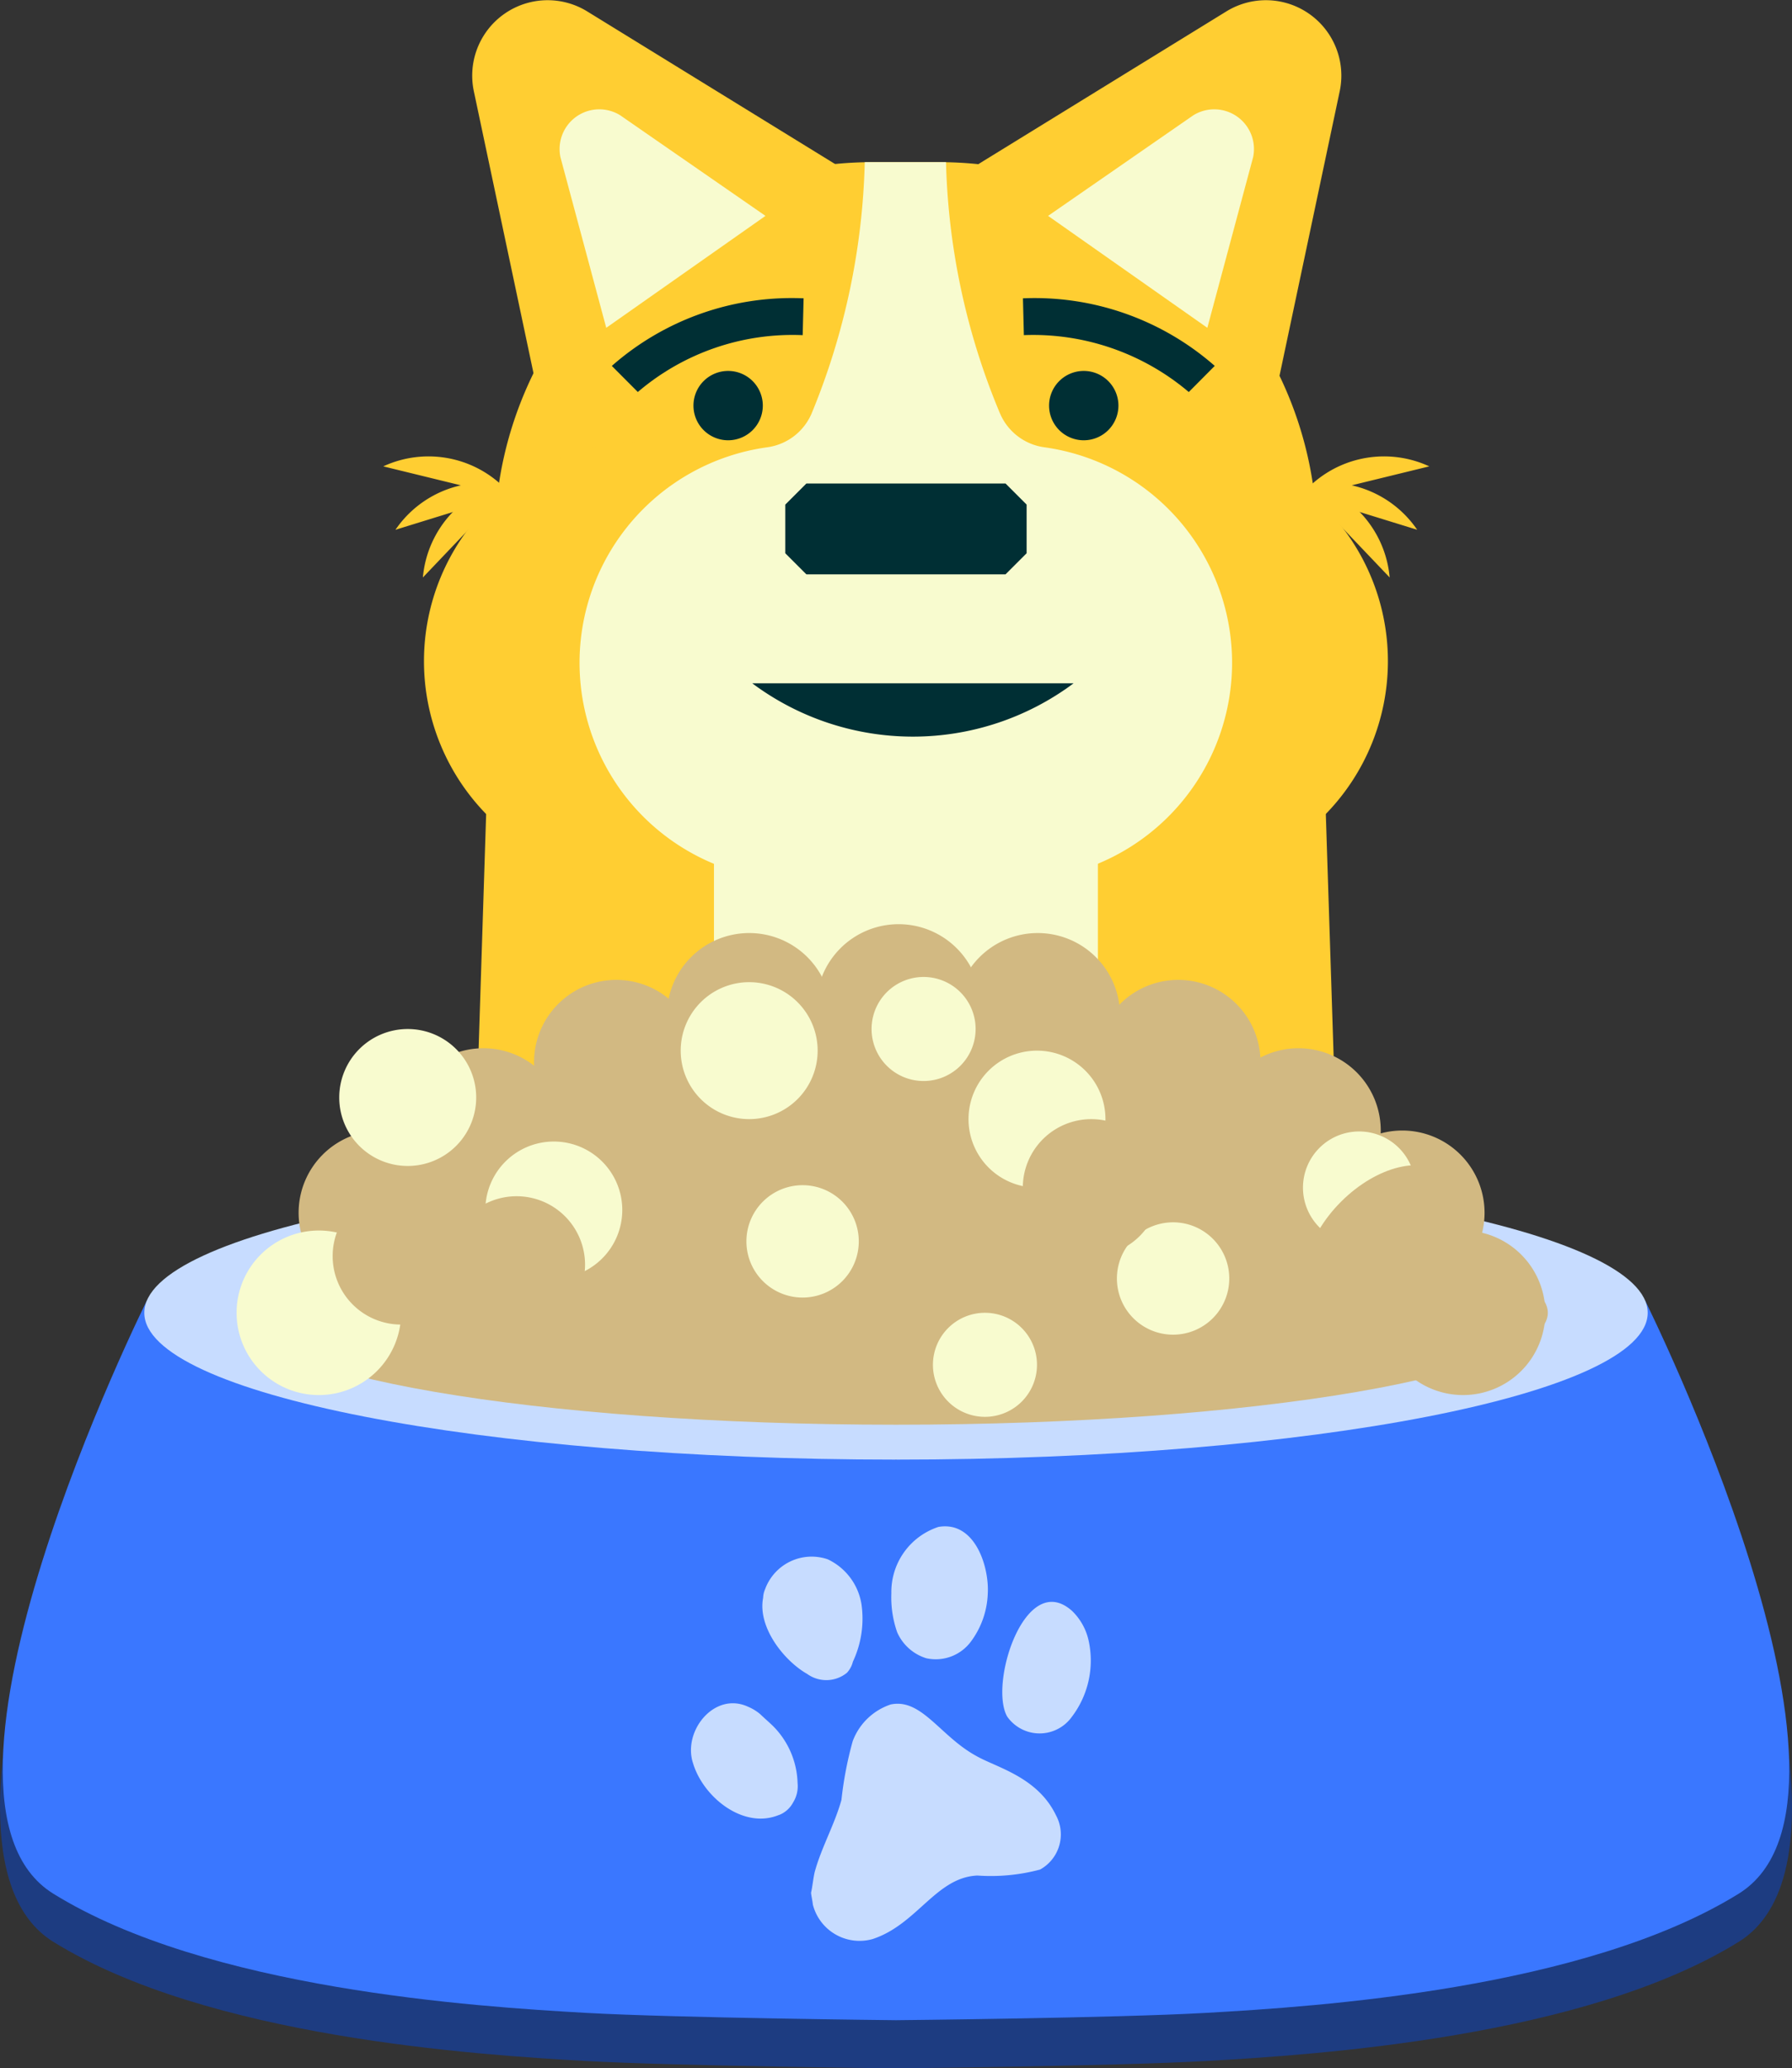 <svg id="Group_23412" data-name="Group 23412" xmlns="http://www.w3.org/2000/svg" xmlns:xlink="http://www.w3.org/1999/xlink" width="73.646" height="85" viewBox="0 0 73.646 85">
  <rect x="0" y="0" width="73.646" height="85" fill="#333333" stroke="none"/>
  <defs>
    <clipPath id="clip-path">
      <rect id="Rectangle_3992" data-name="Rectangle 3992" width="73.646" height="85" fill="none"/>
    </clipPath>
  </defs>
  <g id="Group_23411" data-name="Group 23411" clip-path="url(#clip-path)">
    <path id="Path_5937" data-name="Path 5937" d="M68.369,198.6l-31.546,6.688L5.278,198.6s-9.421,20.6-3.088,24.526,17.35,4.644,21.91,4.9c3.692.207,12.724.3,12.724.3s9.032-.089,12.724-.3c4.559-.256,15.577-.971,21.91-4.9S68.369,198.6,68.369,198.6" transform="translate(0 -143.325)" fill="#1d3c81"/>
    <path id="Path_5938" data-name="Path 5938" d="M67.906,192.061l-30.79,6.528-30.79-6.528S-3.85,212.5,2.483,216.427s17.35,4.644,21.91,4.9c3.692.207,12.724.3,12.724.3s9.032-.089,12.724-.3c4.559-.256,15.577-.971,21.91-4.9s-3.844-24.366-3.844-24.366" transform="translate(-0.294 -138.604)" fill="#3a77ff"/>
    <path id="Path_5939" data-name="Path 5939" d="M83.092,178.191c0,3.332-13.831,6.034-30.893,6.034s-30.893-2.7-30.893-6.034,13.831-6.034,30.893-6.034,30.893,2.7,30.893,6.034" transform="translate(-15.376 -124.24)" fill="#c7dcff"/>
    <path id="Path_5940" data-name="Path 5940" d="M89.628,181.919c0,2.538-11.994,4.6-26.788,4.6s-26.789-2.058-26.789-4.6,11.994-4.6,26.789-4.6,26.788,2.058,26.788,4.6" transform="translate(-26.017 -127.968)" fill="#d2b982"/>
    <path id="Path_5941" data-name="Path 5941" d="M122.287,261.226c1.821-.607,2.591-2.53,4.289-2.605a7.827,7.827,0,0,0,2.577-.246,1.65,1.65,0,0,0,.654-2.23c-.757-1.575-2.442-1.963-3.267-2.434-1.494-.811-2.251-2.386-3.526-2.12a2.516,2.516,0,0,0-1.561,1.507,14.98,14.98,0,0,0-.463,2.414c-.279,1.009-.825,1.957-1.1,2.966-.061.266-.089.586-.15.853.014.143.062.341.075.484a1.981,1.981,0,0,0,2.475,1.411" transform="translate(-86.409 -181.543)" fill="#c7dcff"/>
    <path id="Path_5942" data-name="Path 5942" d="M105.637,256.084c-1.446.6-3.1-.716-3.526-2.12-.443-1.316.873-2.973,2.264-2.326a1.927,1.927,0,0,1,.491.3c.191.184.348.314.539.5a3.448,3.448,0,0,1,1,2.332,1.264,1.264,0,0,1-.184.8,1.108,1.108,0,0,1-.586.518" transform="translate(-73.627 -181.495)" fill="#c7dcff"/>
    <path id="Path_5943" data-name="Path 5943" d="M114.392,234.676c-.948-.545-2.032-1.916-1.8-3.123a.975.975,0,0,1,.082-.355,2.037,2.037,0,0,1,2.571-1.228,2.47,2.47,0,0,1,1.391,1.861,4.158,4.158,0,0,1-.354,2.346,1.037,1.037,0,0,1-.245.457,1.341,1.341,0,0,1-1.643.041" transform="translate(-81.23 -165.889)" fill="#c7dcff"/>
    <path id="Path_5944" data-name="Path 5944" d="M131.595,228.118a2.813,2.813,0,0,1,1.936-2.728c1.507-.259,2.094,1.65,2.026,2.755a3.508,3.508,0,0,1-.682,1.943,1.8,1.8,0,0,1-1.841.7,1.928,1.928,0,0,1-1.2-1.07,4.322,4.322,0,0,1-.239-1.6" transform="translate(-94.963 -162.639)" fill="#c7dcff"/>
    <path id="Path_5945" data-name="Path 5945" d="M150.87,236.9c-1.93-1.752-3.443,2.987-2.679,4.331a1.628,1.628,0,0,0,2.659.006,3.822,3.822,0,0,0,.681-3.157,2.42,2.42,0,0,0-.662-1.18" transform="translate(-106.798 -170.685)" fill="#c7dcff"/>
    <path id="Path_5946" data-name="Path 5946" d="M70.316,117.078l-.6,18.715h35.656l-.585-18.135Z" transform="translate(-50.309 -84.491)" fill="#ffce32"/>
    <path id="Path_5947" data-name="Path 5947" d="M106.3,46.557l-.245-7.588A15.528,15.528,0,0,0,90.54,23.941H87.795a15.528,15.528,0,0,0-15.52,15.028l-.308,9.55Z" transform="translate(-51.936 -17.277)" fill="#ffce32"/>
    <path id="Path_5948" data-name="Path 5948" d="M93.212,83.277H71.605a9,9,0,1,1,0-18.008H93.212a9,9,0,1,1,0,18.008" transform="translate(-45.177 -47.102)" fill="#ffce32"/>
    <path id="Path_5949" data-name="Path 5949" d="M102.9,34.222a28.505,28.505,0,0,1-2.2-10.281H97.361a28.867,28.867,0,0,1-2.16,10.27,2.325,2.325,0,0,1-1.828,1.445,8.941,8.941,0,0,0,1.233,17.8H103.5a8.941,8.941,0,0,0,1.224-17.8,2.324,2.324,0,0,1-1.823-1.433" transform="translate(-61.822 -17.277)" fill="#f8fbcf"/>
    <path id="Path_5950" data-name="Path 5950" d="M125,75.1h-8.184l-.867-.867v-2l.867-.867H125l.867.867v2Z" transform="translate(-83.676 -51.496)" fill="#002f34"/>
    <path id="Path_5951" data-name="Path 5951" d="M156.607,15.551,144.174,6.793,154.444.469a3.1,3.1,0,0,1,4.66,3.282Z" transform="translate(-104.046 0.001)" fill="#ffce32"/>
    <path id="Path_5952" data-name="Path 5952" d="M154.755,20.5l5.974-4.137a1.632,1.632,0,0,1,2.452,1.727L161.3,25.1" transform="translate(-111.682 -11.628)" fill="#f8fbcf"/>
    <path id="Path_5953" data-name="Path 5953" d="M72.279,15.551,84.712,6.793,74.442.469a3.1,3.1,0,0,0-4.66,3.282Z" transform="translate(-50.308 0.001)" fill="#ffce32"/>
    <path id="Path_5954" data-name="Path 5954" d="M91.081,20.5l-5.974-4.137a1.632,1.632,0,0,0-2.452,1.727L84.537,25.1" transform="translate(-59.622 -11.628)" fill="#f8fbcf"/>
    <path id="Path_5955" data-name="Path 5955" d="M191.779,69.1l5.36-1.31a4.424,4.424,0,0,0-5.36,1.31" transform="translate(-138.4 -48.624)" fill="#ffce32"/>
    <path id="Path_5956" data-name="Path 5956" d="M190.3,71.609l5.272,1.629a4.425,4.425,0,0,0-5.272-1.629" transform="translate(-137.33 -51.466)" fill="#ffce32"/>
    <path id="Path_5957" data-name="Path 5957" d="M191.514,70.9l3.806,3.995a4.425,4.425,0,0,0-3.806-3.995" transform="translate(-138.209 -51.163)" fill="#ffce32"/>
    <path id="Path_5958" data-name="Path 5958" d="M61.95,69.1l-5.36-1.31a4.424,4.424,0,0,1,5.36,1.31" transform="translate(-40.839 -48.624)" fill="#ffce32"/>
    <path id="Path_5959" data-name="Path 5959" d="M63.662,71.609,58.39,73.238a4.425,4.425,0,0,1,5.272-1.629" transform="translate(-42.138 -51.466)" fill="#ffce32"/>
    <path id="Path_5960" data-name="Path 5960" d="M66.244,70.9l-3.806,3.995A4.425,4.425,0,0,1,66.244,70.9" transform="translate(-45.059 -51.163)" fill="#ffce32"/>
    <path id="Path_5961" data-name="Path 5961" d="M157.75,56.195a1.425,1.425,0,1,1-1.425-1.425,1.425,1.425,0,0,1,1.425,1.425" transform="translate(-111.786 -39.526)" fill="#002f34"/>
    <path id="Path_5962" data-name="Path 5962" d="M105.241,56.195a1.425,1.425,0,1,1-1.425-1.425,1.425,1.425,0,0,1,1.425,1.425" transform="translate(-73.892 -39.526)" fill="#002f34"/>
    <path id="Path_5963" data-name="Path 5963" d="M157.861,47.888a9.891,9.891,0,0,0-6.777-2.338l-.038-1.513a11.22,11.22,0,0,1,7.882,2.777Z" transform="translate(-109.006 -31.777)" fill="#002f34"/>
    <path id="Path_5964" data-name="Path 5964" d="M91.405,47.886l-1.069-1.072a11.193,11.193,0,0,1,7.882-2.778l-.038,1.514a9.787,9.787,0,0,0-6.775,2.336" transform="translate(-65.192 -31.776)" fill="#002f34"/>
    <rect id="Rectangle_3991" data-name="Rectangle 3991" width="15.778" height="19.365" transform="translate(29.342 34.061)" fill="#f8fbcf"/>
    <path id="Path_5965" data-name="Path 5965" d="M147.838,141.149a3.381,3.381,0,1,1-3.381-3.381,3.382,3.382,0,0,1,3.381,3.381" transform="translate(-101.809 -99.423)" fill="#d2b982"/>
    <path id="Path_5966" data-name="Path 5966" d="M127.293,139.84a3.381,3.381,0,1,1-3.381-3.381,3.382,3.382,0,0,1,3.381,3.381" transform="translate(-86.982 -98.478)" fill="#d2b982"/>
    <path id="Path_5967" data-name="Path 5967" d="M105.239,141.149a3.381,3.381,0,1,1-3.381-3.381,3.381,3.381,0,0,1,3.381,3.381" transform="translate(-71.067 -99.423)" fill="#d2b982"/>
    <path id="Path_5968" data-name="Path 5968" d="M85.614,148.064a3.381,3.381,0,1,1-3.381-3.381,3.381,3.381,0,0,1,3.381,3.381" transform="translate(-56.904 -104.413)" fill="#d2b982"/>
    <path id="Path_5969" data-name="Path 5969" d="M65.99,158.157a3.381,3.381,0,1,1-3.381-3.381,3.381,3.381,0,0,1,3.381,3.381" transform="translate(-42.742 -111.697)" fill="#d2b982"/>
    <path id="Path_5970" data-name="Path 5970" d="M50.851,170.306a3.381,3.381,0,1,1-3.381-3.381,3.382,3.382,0,0,1,3.381,3.381" transform="translate(-31.817 -120.464)" fill="#d2b982"/>
    <path id="Path_5971" data-name="Path 5971" d="M168.584,148.064a3.381,3.381,0,1,1-3.382-3.381,3.381,3.381,0,0,1,3.382,3.381" transform="translate(-116.781 -104.413)" fill="#d2b982"/>
    <path id="Path_5972" data-name="Path 5972" d="M186.34,158.157a3.381,3.381,0,1,1-3.381-3.381,3.381,3.381,0,0,1,3.381,3.381" transform="translate(-129.595 -111.697)" fill="#d2b982"/>
    <path id="Path_5973" data-name="Path 5973" d="M201.665,170.306a3.381,3.381,0,1,1-3.381-3.381,3.382,3.382,0,0,1,3.381,3.381" transform="translate(-140.654 -120.464)" fill="#d2b982"/>
    <path id="Path_5974" data-name="Path 5974" d="M210.637,185.068a3.381,3.381,0,1,1-3.381-3.381,3.381,3.381,0,0,1,3.381,3.381" transform="translate(-147.129 -131.117)" fill="#d2b982"/>
    <path id="Path_5975" data-name="Path 5975" d="M44.088,164.742l22.833-.39H80.945l11.883-.287-3.9-6.5-9.988-5.722-7.855-1.925-8.476.26L55.685,153.3l-9.052,5.982Z" transform="translate(-31.817 -108.189)" fill="#d2b982"/>
    <path id="Path_5976" data-name="Path 5976" d="M41.693,185.068a3.381,3.381,0,1,1-3.381-3.381,3.381,3.381,0,0,1,3.381,3.381" transform="translate(-25.208 -131.117)" fill="#f8fbcf"/>
    <path id="Path_5977" data-name="Path 5977" d="M77.289,171.365a2.814,2.814,0,1,1-2.814-2.814,2.814,2.814,0,0,1,2.814,2.814" transform="translate(-51.715 -121.638)" fill="#f8fbcf"/>
    <path id="Path_5978" data-name="Path 5978" d="M132.967,146.391a2.138,2.138,0,1,1-2.138-2.138,2.138,2.138,0,0,1,2.138,2.138" transform="translate(-92.872 -104.103)" fill="#f8fbcf"/>
    <path id="Path_5979" data-name="Path 5979" d="M142.028,195.974a2.138,2.138,0,1,1-2.138-2.138,2.138,2.138,0,0,1,2.138,2.138" transform="translate(-99.411 -139.885)" fill="#f8fbcf"/>
    <path id="Path_5980" data-name="Path 5980" d="M55.719,154.75a2.814,2.814,0,1,1-2.814-2.814,2.814,2.814,0,0,1,2.814,2.814" transform="translate(-36.149 -109.647)" fill="#f8fbcf"/>
    <path id="Path_5981" data-name="Path 5981" d="M106.136,147.834a2.814,2.814,0,1,1-2.814-2.814,2.814,2.814,0,0,1,2.814,2.814" transform="translate(-72.533 -104.656)" fill="#f8fbcf"/>
    <path id="Path_5982" data-name="Path 5982" d="M148.632,157.945a2.814,2.814,0,1,1-2.814-2.814,2.814,2.814,0,0,1,2.814,2.814" transform="translate(-103.201 -111.953)" fill="#f8fbcf"/>
    <path id="Path_5983" data-name="Path 5983" d="M196.332,167.736a2.309,2.309,0,1,1-3.265,0,2.309,2.309,0,0,1,3.265,0" transform="translate(-138.842 -120.561)" fill="#f8fbcf"/>
    <path id="Path_5984" data-name="Path 5984" d="M168.858,181.155a2.309,2.309,0,1,1-3.265,0,2.309,2.309,0,0,1,3.265,0" transform="translate(-119.015 -130.246)" fill="#f8fbcf"/>
    <path id="Path_5985" data-name="Path 5985" d="M114.152,175.671a2.309,2.309,0,1,1-3.265,0,2.309,2.309,0,0,1,3.265,0" transform="translate(-79.535 -126.288)" fill="#f8fbcf"/>
    <path id="Path_5986" data-name="Path 5986" d="M156.652,168.057a2.814,2.814,0,1,1-2.814-2.814,2.814,2.814,0,0,1,2.814,2.814" transform="translate(-108.989 -119.25)" fill="#d2b982"/>
    <path id="Path_5987" data-name="Path 5987" d="M71.794,179.439a2.814,2.814,0,1,1-2.814-2.814,2.814,2.814,0,0,1,2.814,2.814" transform="translate(-47.75 -127.464)" fill="#d2b982"/>
    <path id="Path_5988" data-name="Path 5988" d="M54.744,178.168a2.814,2.814,0,1,1-2.814-2.814,2.814,2.814,0,0,1,2.814,2.814" transform="translate(-35.445 -126.547)" fill="#d2b982"/>
    <path id="Path_5989" data-name="Path 5989" d="M198.437,172.507c.9.9.438,2.827-1.037,4.3s-3.4,1.938-4.3,1.037-.438-2.827,1.037-4.3,3.4-1.938,4.3-1.037" transform="translate(-139.021 -124.161)" fill="#d2b982"/>
    <path id="Path_5990" data-name="Path 5990" d="M111.077,100.9a11.044,11.044,0,0,0,13.205,0Z" transform="translate(-80.161 -72.818)" fill="#002f34"/>
  </g>
</svg>

